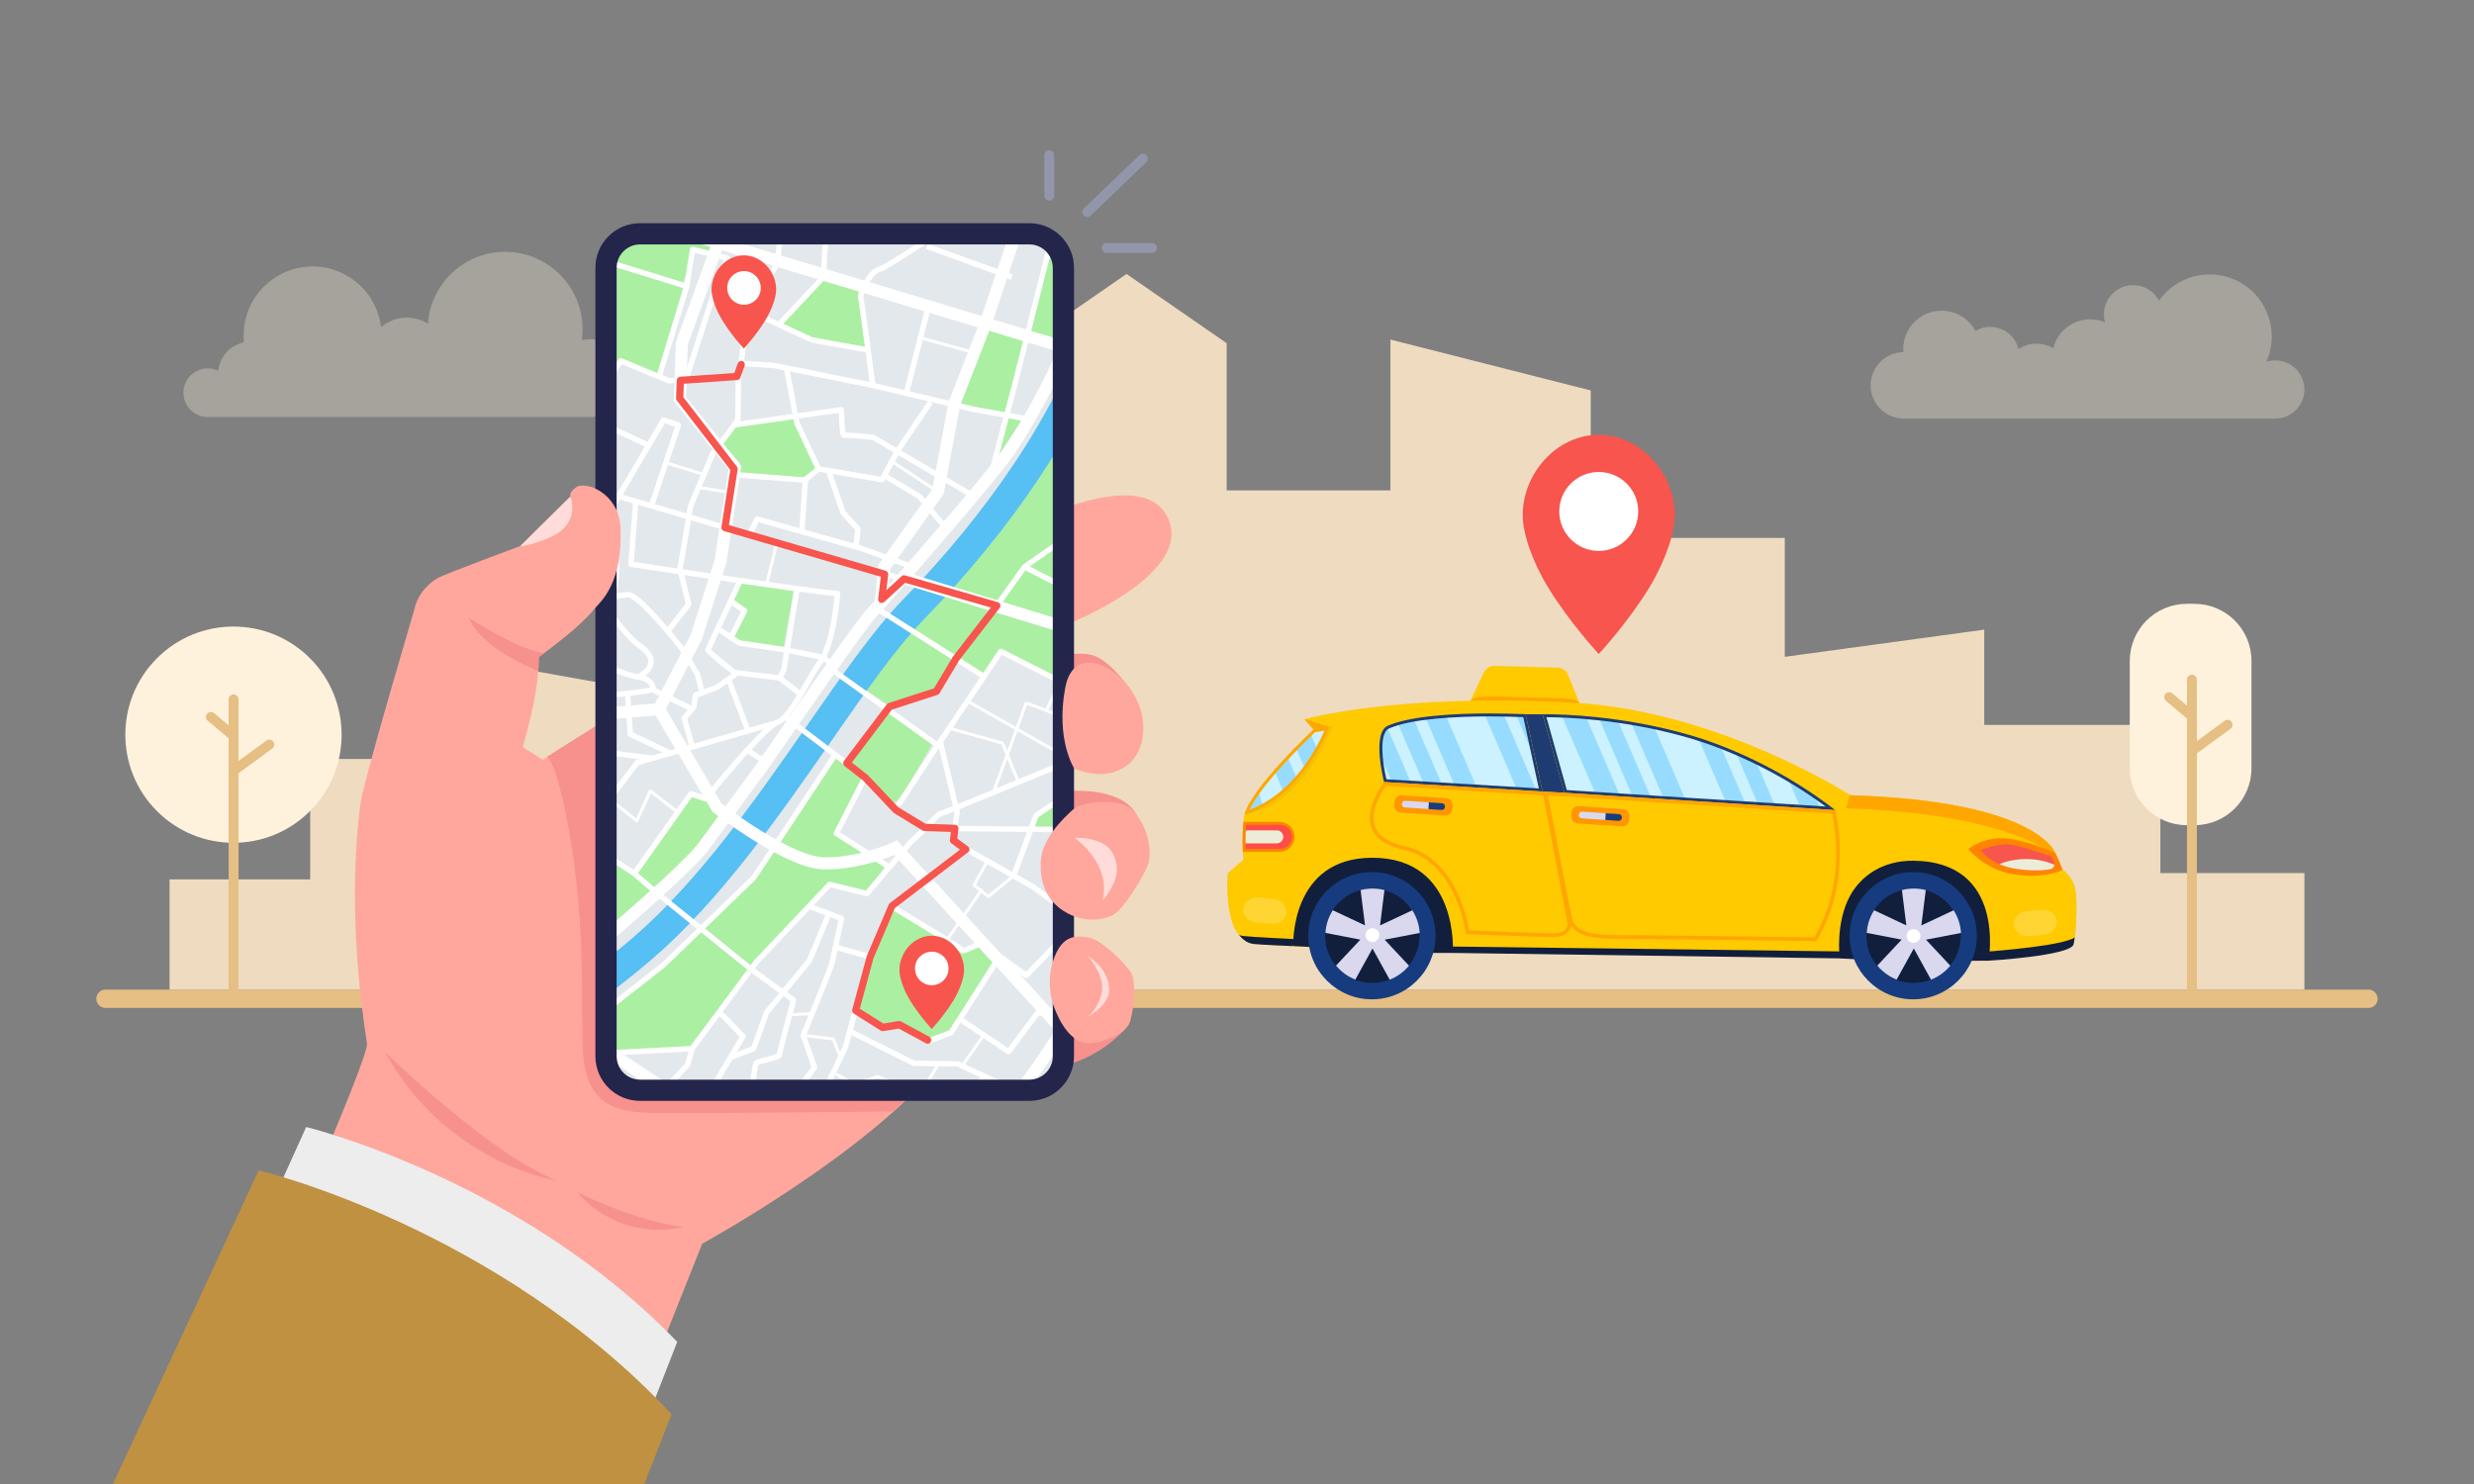 <?xml version="1.0" encoding="utf-8"?>
<!-- Generator: Adobe Illustrator 24.2.0, SVG Export Plug-In . SVG Version: 6.00 Build 0)  -->
<svg version="1.1" id="Layer_1" xmlns="http://www.w3.org/2000/svg" xmlns:xlink="http://www.w3.org/1999/xlink" x="0px" y="0px"
	 viewBox="0 0 5000 3000" style="enable-background:new 0 0 5000 3000;" xml:space="preserve">
<rect x="0" y="0" width="5000" height="3000" fill="#808080" stroke="none"/>
<style type="text/css">
	.st0{opacity:0.3;}
	.st1{fill:#FFF2DD;}
	.st2{fill:#E5BF83;}
	.st3{fill:#EFDBBF;}
	.st4{fill:#FFCA00;}
	.st5{fill:#FFA600;}
	.st6{fill:#FF4D48;}
	.st7{fill:#ECEDD9;}
	.st8{fill:#FF8500;}
	.st9{opacity:5.000000e-02;fill:#333333;enable-background:new    ;}
	.st10{fill:#97DCFF;}
	.st11{fill:#CCF1FF;}
	.st12{fill:#111F3D;}
	.st13{fill:#1E3C72;}
	.st14{fill:#163C7F;}
	.st15{fill:#D9D8EF;}
	.st16{fill:#FFFFFF;}
	.st17{fill:#F7554D;}
	.st18{fill:#FF9600;}
	.st19{fill:#193D7C;}
	.st20{opacity:0.2;}
	.st21{fill:#FFA79D;}
	.st22{fill:#F7918E;}
	.st23{fill:#D99B7B;}
	.st24{fill:none;}
	.st25{fill:#E3E8EC;}
	.st26{fill:#ABEFA3;}
	.st27{fill:#56BFF4;}
	.st28{fill:#23254B;}
	.st29{fill:#FFDCD9;}
	.st30{fill:#EDEDED;}
	.st31{fill:#BF9140;}
	.st32{opacity:0.4;}
	.st33{fill:#AFB3E8;}
</style>
<g id="objects">
	<g class="st0">
		<path class="st1" d="M419.2,744.7c7.5,0,15,1.7,21.8,5c2.9-28.5,24-51.9,52.1-57.6c-7.8-76.6,48-144.9,124.6-152.7
			c75.5-7.7,143.3,46.6,152.4,121.9c26.6-22.8,65-25.6,94.7-7c6.2-86.2,81.2-151,167.4-144.8c86.2,6.2,151,81.2,144.8,167.4
			c-0.3,3.7-0.7,7.3-1.2,10.9c42.3-9.7,84.5,16.8,94.2,59.1s-16.8,84.5-59.1,94.2c-5.8,1.3-11.7,2-17.6,2h-774
			c-27.2-0.4-49-22.8-48.6-50C371,766.6,392.5,745.1,419.2,744.7L419.2,744.7z"/>
	</g>
	<path class="st2" d="M4786.9,2037.6H213.1c-10.2,0-18.5-8.3-18.5-18.5s8.3-18.5,18.5-18.5l0,0h4573.7c10.2,0,18.5,8.3,18.5,18.5
		S4797.1,2037.6,4786.9,2037.6z"/>
	<polygon class="st3" points="4657.3,2000.6 4657.3,1764.9 4366.2,1764.9 4366.2,1465.5 4010.2,1465.5 4010.2,1272.9 3607.1,1327.8 
		3607.1,1087.5 3214.9,1087.5 3214.9,789.3 2810.1,686.5 2810.1,991.3 2479.1,991.3 2479.1,693.8 2276.7,553.8 2074.3,693.8 
		2074.3,1121.6 1770.1,1121.6 1770.1,914.3 1365.3,914.3 1365.3,1407.8 974.8,1337.6 974.8,1534.2 626.9,1534.2 626.9,1777.7 
		342.7,1777.7 342.7,2000.6 	"/>
	<path class="st4" d="M3168.7,1363.5c-3-7.3-11.9-13.5-19.9-13.8l-128.9-3.6c-7.9-0.2-17.2,5.4-20.6,12.6l-27.9,58.7l221.8,6.2l0,0
		L3168.7,1363.5z"/>
	<path class="st5" d="M2971.5,1417.4L2971.5,1417.4l221.8,6.3l0,0c-3.4-8.2-17-12.3-47.3-12.3l-124.5-3.5
		C2993.2,1407.8,2975.3,1409.4,2971.5,1417.4z"/>
	<path class="st4" d="M2926.4,1925.3l1092.5,2.8c0,0,166.7,1.9,172.1-21.5s9.5-100.5,0-119.4s-17.9-25.9-22.9-29.3l-14.4-33.3
		c0,0-33.3-105-413.9-116.9c0,0-263.7-170.2-558.7-187c-357.7-20.4-544.8,33.3-544.8,33.3l18.4,20.9c0,0-136.3,125.9-141.3,180.6
		s0,82.6,0,82.6l-31.8,27.4c0,0-12.4,134.7,52.7,142S2926.4,1925.3,2926.4,1925.3z"/>
	<path class="st6" d="M2586.7,1719c15,0,27.2-12.1,27.3-27.2c0-15-12.1-27.2-27.2-27.3c0,0-0.1,0-0.1,0h-70.9
		c-1.5,18.1-1.8,36.3-1,54.4H2586.7z"/>
	<path class="st7" d="M2580.7,1704.9c7.3-0.2,13-6.2,12.8-13.5c-0.2-7-5.8-12.6-12.8-12.8h-64.3c-0.7,8.7-0.9,17.5-0.5,26.3H2580.7z
		"/>
	<path class="st8" d="M2518.5,1667.6h68.1c13.4-0.3,24.5,10.4,24.7,23.7s-10.4,24.5-23.7,24.7c-0.3,0-0.7,0-1,0h-69.1
		C2517,1699.9,2517.3,1683.7,2518.5,1667.6 M2513,1661.6c-2.2,27.6-1.9,47.8-1.1,60.4h74.8c16.7-0.3,30-14.1,29.7-30.8
		c-0.3-16.3-13.4-29.4-29.7-29.7H2513z"/>
	<path class="st5" d="M2686.4,1469c-14.1,2.5-29.9,5.4-31.4,5.7l-18.6-20.9L2686.4,1469z"/>
	<path class="st9" d="M2515.2,1646.6c116.7-12.7,178.6-179.1,178.6-179.1l-7.6,1.5C2686.2,1469,2531.4,1589.8,2515.2,1646.6z
		 M2596.3,1597.7c-19.9,16.8-41.3,29.5-63.6,37.8c24.8-54.1,120.2-145.2,132.4-156.7l16.2-3.5c-5.6,13.1-14.4,37.8-32.8,64.3
		C2632.7,1562.3,2615.1,1581.9,2596.3,1597.7L2596.3,1597.7z"/>
	<path class="st10" d="M2519.9,1642c58.5-19.5,99.4-64.5,123.6-99.3c15.2-21.8,28-45.2,38.2-69.8l-25.5,4.6
		C2647,1486.2,2540.6,1587.2,2519.9,1642z"/>
	<path class="st11" d="M2656.2,1477.5c-1.1,1-3.6,3.4-7.1,6.7l12.6,29.3c7.5-13.1,14.1-26.7,19.9-40.7L2656.2,1477.5z"/>
	<path class="st11" d="M2602.6,1531.4l17.7,41c6-6.8,11.4-13.5,16.3-20l-16.8-38.9C2614.3,1519.1,2608.5,1525.1,2602.6,1531.4z"/>
	<path class="st11" d="M2576.6,1560.1c-11.8,13.6-23.3,27.6-32.9,41.1l8.3,26.9c13.7-7.8,30.2-19.3,41.4-29L2576.6,1560.1z"/>
	<path class="st5" d="M2515.2,1646.6c120.7-36.1,171.2-177.6,171.2-177.6l-31.6,5.8C2654.8,1474.8,2531.4,1589.8,2515.2,1646.6z
		 M2588.9,1599.2c-19.9,16.8-41.3,29.5-63.6,37.8c24.8-54.1,120.2-145.2,132.4-156.7l19.2-3.5c-9.8,22.6-21.8,44.1-35.8,64.3
		C2625.2,1563.8,2607.7,1583.3,2588.9,1599.2z"/>
	<path class="st5" d="M3738.3,1606.6l1.6,1c380.6,11.9,413.9,116.9,413.9,116.9l2.5,5.8c-51.2-36.2-168.8-88.2-425.9-96.3
		C3733.9,1625.1,3736.6,1616,3738.3,1606.6z"/>
	<polygon class="st12" points="3723.4,1923.4 2926.4,1913.4 2935.3,1926.4 3718.3,1937.4 	"/>
	<path class="st4" d="M2481.7,1765.3l31.8-27.4c0,0,146.4-14.4,193,28.8c17.9,10.4,22.9,130.4,31.9,151.6
		c-85.1-3.5-173.5-7.6-204.1-11.1C2469.2,1900,2481.7,1765.3,2481.7,1765.3z"/>
	<path class="st12" d="M2513.5,1892.3c17.4,2,106.1,6.3,106.1,6.3l-7,14c0,0-64.6-2.7-78.9-4.3c-12.7-1.4-21.9-8.8-29.4-18
		C2507.4,1891.4,2510.4,1892,2513.5,1892.3z"/>
	<path class="st4" d="M3866.6,1740c45.1-9.8,66.3-14,111.1-23.6c62.4-13.3,118.5,31.1,190.4,41.4c6.9,4,16.7,15.4,22.9,29.3
		c8.5,19.3,5.5,96,0,119.4s-172.1,21.5-172.1,21.5S3780.9,1758.6,3866.6,1740z"/>
	<path class="st12" d="M4190.8,1908.9c-5.5,23.4-171.9,33.2-171.9,33.2s-8.3-6.4-21.2-16.9c55-4,170-14.1,195.3-29.9
		C4192.4,1899.7,4191.5,1905.9,4190.8,1908.9z"/>
	<polygon class="st13" points="3117.5,1444 3083.4,1443.9 3117.5,1600.2 3161.8,1602.6 	"/>
	<path class="st12" d="M2773.5,1734c176.5,0,162.7,192.4,162.7,192.4H2874c0,0-4-120.5-100.5-120.5
		c-101.9,0-100.5,109.8-100.5,109.8l-59.4-3.2C2613.6,1912.6,2606.3,1734,2773.5,1734z"/>
	<path class="st14" d="M2644,1891.6c0,70.9,57.7,128.6,128.6,128.6c71,0,128.6-57.6,128.6-128.6s-57.6-128.6-128.6-128.6
		C2701.7,1762.9,2644,1820.6,2644,1891.6z M2772.6,1822.5c38.1,0,69.1,30.9,69.1,69.1c0,38.1-30.9,69.1-69.1,69.1
		c-38.1,0-69.1-30.9-69.1-69.1C2703.6,1853.4,2734.5,1822.5,2772.6,1822.5z"/>
	
		<ellipse transform="matrix(0.707 -0.707 0.707 0.707 -525.073 2515.502)" class="st12" cx="2773.9" cy="1891.6" rx="95.4" ry="95.4"/>
	<path class="st15" d="M2700.1,1952l49.2-52.5l-70.6-13.6c0.9-16.3,6.1-32.1,14.9-45.8l65.1,30.6l-8.9-71.4
		c15.8-4.1,32.4-4.1,48.2,0l-8.9,71.5l65.2-30.6c8.8,13.7,13.9,29.5,14.9,45.8l-70.8,13.6l49.2,52.6c-10.4,12.6-23.8,22.3-39,28.3
		l-34.8-63.1l-34.7,63C2723.9,1974.4,2710.5,1964.6,2700.1,1952z"/>
	
		<ellipse transform="matrix(0.973 -0.23 0.23 0.973 -360.368 687.775)" class="st16" cx="2773.9" cy="1891.7" rx="13.9" ry="13.9"/>
	<path class="st12" d="M3866.6,1740c189.3,1.5,152.3,202.1,152.3,202.1l-37.1,0.2c0,0-18.7-131.3-115.3-131.3
		c-101.9,0-100.5,128.8-100.5,128.8l-47.9-2.3c0,0-9.4-72.2,21.5-127.7C3760.6,1772.3,3803,1739.5,3866.6,1740z"/>
	<path class="st14" d="M3738,1891.6c0.1,71,57.6,128.6,128.6,128.6c70.9,0,128.6-57.7,128.6-128.6s-57.7-128.6-128.6-128.6
		C3795.6,1763,3738.1,1820.6,3738,1891.6z M3866.6,1822.5c38.1,0,69.1,30.9,69.1,69.1c0,38.1-30.9,69.1-69.1,69.1
		c-38.1,0-69.1-30.9-69.1-69.1C3797.6,1853.4,3828.5,1822.5,3866.6,1822.5z"/>
	
		<ellipse transform="matrix(0.707 -0.707 0.707 0.707 -204.653 3289.069)" class="st12" cx="3867.9" cy="1891.6" rx="95.4" ry="95.4"/>
	<path class="st15" d="M3794.1,1952l49.2-52.5l-70.6-13.6c0.9-16.3,6.1-32.1,14.9-45.8l65.1,30.6l-8.9-71.4
		c15.8-4.1,32.4-4.1,48.2,0l-8.9,71.5l65.2-30.6c8.8,13.7,14,29.5,14.9,45.8l-70.8,13.6l49.2,52.6c-10.4,12.6-23.8,22.3-39,28.3
		l-34.8-63.1l-34.7,63C3817.9,1974.4,3804.5,1964.6,3794.1,1952z"/>
	
		<ellipse transform="matrix(0.987 -0.16 0.16 0.987 -253.077 644.187)" class="st16" cx="3868" cy="1891.4" rx="13.9" ry="13.9"/>
	<path class="st10" d="M3699.2,1634c-83.6-63.6-189.8-117.6-286.1-145.4c-134.1-38.7-254.4-41.7-288.1-41.7h-3.6l42.6,152.9l21,1.5
		L3699.2,1634z"/>
	<path class="st10" d="M3081,1446.8c-23.8-1-47.6-1.4-70.7-1.4c-67.6,0-157.9,4.3-204.2,24.7c-24.8,10.9-13.5,79.8-6.4,108.1
		l314.1,18.8L3081,1446.8z"/>
	<polygon class="st11" points="3164.1,1599.8 3172.9,1600.4 3148.3,1543.3 	"/>
	<path class="st11" d="M3125,1446.9h-3.6l26.9,96.4l24.6,57.1l12.1,0.9l39.1,2.5l-67.3-156.2C3142.9,1447,3132.1,1446.9,3125,1446.9
		z"/>
	<path class="st11" d="M3206,1450.7l67.3,156.2l25.6,1.6l-66.8-155.2C3222.9,1452.3,3214.3,1451.4,3206,1450.7z"/>
	<path class="st11" d="M3270.2,1458.1l65.8,152.7l25.6,1.6l-64.7-150.2C3287.8,1460.8,3278.9,1459.4,3270.2,1458.1z"/>
	<path class="st11" d="M3478.5,1510.8l48.3,112.2l25.6,1.6l-43.6-101.4C3498.7,1518.9,3488.6,1514.7,3478.5,1510.8z"/>
	<path class="st11" d="M3413.2,1488.6c-23.7-6.8-47-12.6-69.5-17.4l62.1,144.1l81.8,5.2l-54.2-125.8
		C3426.5,1492.5,3419.8,1490.5,3413.2,1488.6z"/>
	<path class="st11" d="M3550.2,1542.4l36.3,84.4l51.2,3.3l-22.6-52.5C3593.9,1565.1,3572.2,1553.3,3550.2,1542.4z"/>
	<path class="st11" d="M3668.8,1611.9l8.9,20.7l21.5,1.4C3689.4,1626.5,3679.3,1619.1,3668.8,1611.9z"/>
	<path class="st11" d="M2806.1,1470c-0.8,0.3-1.5,0.8-2.3,1.2l47.4,110l25.6,1.5l-51.5-119.6C2818.7,1465,2812.3,1467.3,2806.1,1470
		z"/>
	<path class="st11" d="M2858.1,1455.6l55.7,129.4l25.6,1.5l-57.9-134.4C2873.4,1453.2,2865.6,1454.3,2858.1,1455.6z"/>
	<path class="st11" d="M3097.6,1523.1l-33.1-76.9c-8.4-0.3-16.8-0.5-25.1-0.6l65,150.8l9.4,0.6L3097.6,1523.1z"/>
	<path class="st11" d="M2922.6,1448.1l60.7,141l81.6,4.9l-64-148.7C2976.3,1445.5,2949.2,1446.3,2922.6,1448.1z"/>
	<path class="st11" d="M2799.6,1578.2l12.7,0.8l-20.7-48C2793.2,1546.8,2795.9,1562.6,2799.6,1578.2z"/>
	<path class="st13" d="M3010.3,1448.3c22.4,0,45.3,0.5,68.3,1.4l31.4,144.1l-308-18.5c-3.6-15.2-6.1-30.7-7.5-46.3
		c-2.7-31.5,1.9-51.5,12.7-56.3C2853,1452.6,2942.9,1448.3,3010.3,1448.3 M3010.2,1442.3c-73.9,0-160.3,5.1-205.4,24.9
		c-33.3,14.7-7.6,113.7-7.6,113.7l320.2,19.2l-34.1-156.3C3062.4,1443,3037.2,1442.3,3010.2,1442.3L3010.2,1442.3z"/>
	<path class="st13" d="M3125.4,1449.9c34.1,0,153.7,3.1,287,41.6c47.8,13.8,99.3,34.5,149,59.8c44.8,22.8,87.7,49.2,128.2,79.1
		l-504.3-32l-18.8-1.3L3125.4,1449.9 M3125.1,1443.9c-4.9,0-7.5,0.1-7.5,0.1l44.2,158.6l23.1,1.7l524,33.3
		c-89.2-69.6-198.8-124.2-294.9-151.9c-135.7-39.1-258-41.8-289-41.8L3125.1,1443.9z"/>
	<path class="st8" d="M4153.8,1724.5c5.6,10.8,10.4,21.9,14.4,33.3c1.1,3.2-45.5,20.3-105.5,8.2c-42.6-8.6-70.4-33.5-84.9-49.6
		c0,0,34.1-28.6,84.7-20.5C4114,1704.1,4153.8,1724.5,4153.8,1724.5z"/>
	<path class="st17" d="M4148.3,1735.7c-0.8-2.2-2.4-4.1-4.5-5.2c-0.6-0.2-1.2-0.5-1.8-0.6c-14.6-5-61.5-20.8-81.1-22.8
		c-24.6-2.5-58.2,11.2-58.2,11.2s20.1,31.3,75.4,38.8c31.4,4.2,53.1,2.3,65.5,0.2c5.6-1,9.4-6.4,8.4-12c-0.1-0.8-0.4-1.5-0.7-2.3
		L4148.3,1735.7z"/>
	<path class="st7" d="M4152.1,1748.2c-0.5,4.5-4,8.2-8.5,9c-12.4,2.2-34.1,4.1-65.5-0.2c-12.8-1.6-25.2-5-37.1-10.1
		C4075.5,1732.3,4119.5,1733.7,4152.1,1748.2z"/>
	<path class="st5" d="M2836.6,1717.5c108.1,23.6,126.1,170.5,126.1,170.5s139.3,6.3,178.8,6.3l0,0c18.8,0,32-9.7,33.7-22.9
		c12.4,17.8,37.9,26.3,83.5,26.3c49.8,0,411.9,4.8,411.9,4.8c76.6-124,38.1-264.9,38.1-264.9l-547-35l-44.2-2.4l-320.3-19.2
		C2797.3,1581,2711.2,1690.2,2836.6,1717.5z M3178.8,1862.8c-3.1-6-50.2-254.5-50.2-254.5l32.7,1.8l541.5,34.6
		c5.5,26.1,8.3,52.7,8.2,79.3c0.1,28.1-3.1,56-9.4,83.4c-7.1,30.8-19,60.4-35.1,87.6c-40.9-0.6-361.4-4.8-407.8-4.8
		C3213.2,1890.2,3188.5,1881.7,3178.8,1862.8L3178.8,1862.8z M2778.8,1670.7c-11.2-31.3,14.2-70.8,22.1-82l318,19.1
		c4.8,26.5,48.7,256.9,48.7,256.9v0.1v0.1c1.1,4.6,0,9.5-3,13.2c-4.6,5.6-12.9,8.8-23,8.8c-34.2,0-145.1-4.8-172.4-6
		c-4.4-24.9-11.8-49.2-22.2-72.3c-10.8-23.8-24.2-43.9-39.8-59.7c-19.7-19.9-43-32.9-69.1-38.6
		C2805.6,1703.1,2785.6,1689.8,2778.8,1670.7L2778.8,1670.7z"/>
	<path class="st18" d="M3175.5,1649.9l0.5-7.5c0.5-7.6,7.1-13.3,14.7-12.8l89.5,6c7.6,0.5,13.3,7.1,12.8,14.7l-0.5,7.5
		c-0.5,7.6-7.1,13.3-14.7,12.8l-89.5-6C3180.7,1664.1,3175,1657.5,3175.5,1649.9z"/>
	<path class="st15" d="M3197.5,1640.8c-3.5-0.2-6.4,2.4-6.7,5.8l-0.1,1c-0.2,3.5,2.4,6.4,5.8,6.7l54,3.6l0.9-13.6L3197.5,1640.8z"/>
	<path class="st19" d="M3271.9,1645.8l-26.7-1.8l-0.9,13.6l26.7,1.8c3.5,0.2,6.4-2.4,6.7-5.8l0.1-1
		C3278,1649.1,3275.4,1646.1,3271.9,1645.8C3271.9,1645.8,3271.9,1645.8,3271.9,1645.8z"/>
	<path class="st18" d="M2818.1,1627.9l0.5-7.5c0.5-7.6,7.1-13.3,14.7-12.8l89.5,6c7.6,0.5,13.3,7.1,12.8,14.7l-0.5,7.5
		c-0.5,7.6-7.1,13.3-14.7,12.8l-89.5-6C2823.3,1642.1,2817.5,1635.5,2818.1,1627.9z"/>
	<path class="st15" d="M2840,1618.8c-3.4-0.2-6.4,2.4-6.7,5.8l-0.1,1c-0.2,3.5,2.4,6.4,5.8,6.7l54,3.6l0.9-13.6L2840,1618.8z"/>
	<path class="st19" d="M2914.5,1623.8l-26.7-1.8l-0.9,13.6l26.7,1.8c3.4,0.2,6.4-2.4,6.7-5.8l0.1-1
		C2920.5,1627.1,2917.9,1624,2914.5,1623.8C2914.5,1623.8,2914.5,1623.8,2914.5,1623.8z"/>
	<g class="st20">
		<path class="st16" d="M4156.9,1861.6c1.3,13.9-10.3,26.5-25.8,28l-30.4,2.9c-15.5,1.5-29.3-8.7-30.7-22.6s10.3-26.5,25.8-28
			l30.4-2.9C4141.7,1837.5,4155.5,1847.7,4156.9,1861.6z"/>
	</g>
	<g class="st20">
		<path class="st16" d="M2512.7,1837c-1.3,13.9,10.3,26.5,25.8,28l30.4,2.9c15.5,1.5,29.3-8.7,30.7-22.6s-10.3-26.5-25.8-28
			l-30.4-2.9C2527.8,1812.9,2514,1823.1,2512.7,1837z"/>
	</g>
	<path class="st1" d="M4419.6,1220.7h15.4c63.7,0,115.3,51.6,115.3,115.3v216.9c0,63.7-51.6,115.3-115.3,115.3h-15.4
		c-63.7,0-115.3-51.6-115.3-115.3V1336C4304.4,1272.3,4356,1220.7,4419.6,1220.7z"/>
	<path class="st2" d="M4429.9,2019.1c-5.5,0-10-4.5-10-10l0,0v-635.3c0-5.5,4.5-10,10-10s10,4.5,10,10v635.3
		C4439.9,2014.6,4435.4,2019.1,4429.9,2019.1L4429.9,2019.1z"/>
	<path class="st2" d="M4432.5,1526c-5.5,0-10-4.5-10-10c0-3.2,1.5-6.2,4.1-8.1l69.5-50.8c4.5-3.3,10.7-2.3,14,2.2
		c3.3,4.5,2.3,10.7-2.2,14l-69.5,50.8C4436.7,1525.3,4434.7,1526,4432.5,1526z"/>
	<path class="st2" d="M4429.9,1457.9c-2.4,0-4.6-0.8-6.4-2.3l-45.9-38.6c-4.2-3.5-4.8-9.9-1.2-14.1c3.5-4.2,9.9-4.8,14.1-1.2
		l45.9,38.5c4.2,3.6,4.8,9.9,1.2,14.1C4435.6,1456.5,4432.8,1457.9,4429.9,1457.9L4429.9,1457.9z"/>
	
		<ellipse transform="matrix(0.707 -0.707 0.707 0.707 -912.026 768.867)" class="st1" cx="472.1" cy="1485.3" rx="218.6" ry="218.6"/>
	<path class="st2" d="M472.1,2019.1c-5.5,0-10-4.5-10-10l0,0v-595.3c0-5.5,4.5-10,10-10s10,4.5,10,10v595.3
		C482.1,2014.6,477.6,2019.1,472.1,2019.1L472.1,2019.1z"/>
	<path class="st2" d="M474.8,1566c-5.5,0-10-4.5-10-10c0-3.2,1.5-6.2,4.1-8.1l69.5-50.8c4.5-3.3,10.7-2.3,14,2.2
		c3.3,4.5,2.3,10.7-2.2,14l-69.5,50.8C478.9,1565.3,476.9,1566,474.8,1566z"/>
	<path class="st2" d="M472.1,1497.9c-2.3,0-4.6-0.8-6.4-2.3l-45.9-38.6c-4.2-3.5-4.8-9.9-1.2-14.1s9.9-4.8,14.1-1.2l45.9,38.5
		c4.2,3.6,4.8,9.9,1.2,14.1C477.9,1496.5,475,1497.9,472.1,1497.9L472.1,1497.9z"/>
	<path class="st17" d="M3384.7,1041.6c0,36.6-19.5,93.7-51.9,146.9c-42.9,70.2-101.7,133.6-101.7,133.6s-59.5-64.2-102.6-135
		c-32.1-52.8-51.1-109.2-51.1-145.4c0-84.8,68.8-162.7,153.6-162.7S3384.7,956.8,3384.7,1041.6z"/>
	<circle class="st16" cx="3231.1" cy="1033.9" r="79.8"/>
	<g class="st0">
		<path class="st1" d="M4598.5,728.5c-6.1,0-12.3,1-18.1,2.9c28.3-63.3-0.1-137.5-63.4-165.8c-54.7-24.4-119-6.8-153.6,42.1
			c-15.4-28.8-51.3-39.7-80.1-24.3c-24.5,13.1-36.6,41.4-29.1,68.2c-39-16.6-84.1,1.6-100.7,40.7c-1.6,3.8-2.9,7.7-3.9,11.7
			c-21.8-13.1-49.1-12.4-70.2,1.8c-7.5-31.5-39.2-51-70.7-43.4c-5.7,1.4-11.1,3.6-16.2,6.5c-20.3-37.7-67.3-51.9-105.1-31.6
			c-25.2,13.5-40.8,39.8-40.9,68.3c0,2.1,0.1,4.2,0.3,6.2c-37.1,0.5-66.7,31.1-66.2,68.2c0.5,36.5,30.1,65.9,66.6,66.2h751.3
			c32.5,0,58.8-26.3,58.8-58.8C4657.3,754.9,4631,728.5,4598.5,728.5C4598.5,728.5,4598.5,728.5,4598.5,728.5L4598.5,728.5z"/>
	</g>
	<path class="st21" d="M2053,1069.7c0,0,264.3-142.5,310.1-15.7c41.9,116.1-224,218-249.6,224.8L2053,1069.7z"/>
	<path class="st22" d="M2273.4,2080.7c0,0-64.3,75.1-158,76.9l-43.3-140.6l124.1-49.9L2273.4,2080.7z"/>
	<path class="st22" d="M2134.8,1601.1c0,0,120.6-18,159.6,41.4c3.7,5.7,5.4,11.7,7.8,18.5L2138,1777.7L2134.8,1601.1z"/>
	<path class="st22" d="M2094.7,1334c0,0,82.4-22.1,118.5-7.7s75.2,72.7,75.2,72.7l-182.9,94.9L2094.7,1334z"/>
	<path class="st21" d="M372.9,3000h852.6l193.7-485.8c0,0,412.1-225.1,520.2-422.1l-505-769.4l-337.7,213.2c0,0-37.2-24-39.6-25.2
		s32.1-98.5,31.8-182.6c0,0,109.3-77.5,122.5-114.1s38.7-77.5,38.4-149s-67.9-92.2-85-80.2s-11.4,18.3-11.4,18.3l-101.8,100.7
		c0,0-150.8,56.2-164.9,63.7s-41.8,27.8-49.8,66.4c0,0-102,343.4-108.4,391c-15.7,117.6-17.7,288.7,13.2,484.1
		C746.7,2140,528.6,2627.7,372.9,3000z"/>
	<path class="st23" d="M1231.5,1450.8l-125.5,79.3c25.3,16.3,46.8,106.6,86.2,262.9c0,0,131.4,15.1,134.9-8.1
		C1338.3,1711.1,1232.4,1518.9,1231.5,1450.8z"/>
	<path class="st22" d="M1866.4,2187.3l0.9-6.3c0,0-567-655.9-635.8-730.2l-125.5,79.3c20.7,13.3,71.5,214.7,70.1,471
		c-0.3,49.5,1.3,71.8,1.3,103.7c0,143.6,79.3,145.4,171.1,145.4c189.5,0,362.7-2.8,455.9-3.3
		C1826.6,2227.1,1847.5,2207.2,1866.4,2187.3z"/>
	<path class="st22" d="M946.6,1248.8c28.3,60.2,116.6,97.9,141.3,107.5c0.7-9.5,1.1-18.9,1.1-28.2c0,0,4.4-3.1,11.5-8.3
		C1058.7,1319.3,946.6,1248.8,946.6,1248.8z"/>
	<path class="st16" d="M1291.3,477.6h790.2c34.4,0,62.4,27.9,62.4,62.4v1596.8c0,34.4-27.9,62.4-62.4,62.4h-790.2
		c-34.4,0-62.3-27.9-62.3-62.4V539.9C1229,505.5,1256.9,477.6,1291.3,477.6z"/>
	<line class="st24" x1="2137" y1="559.2" x2="1242" y2="559.2"/>
	<rect x="1239.2" y="482.6" class="st25" width="901.1" height="1709"/>
	<path class="st26" d="M1402.4,482.6h-163.2V744l14.6-17.7l76.6,31.3l51.8-182.2l-2-0.6c1-5.9,14.9-49.3,22.9-73.7
		c0.6-1.9,29.3,7,29.9,5.4c2.2-6.8,4.4-13.3,4.4-13.3l-34.7-10.5L1402.4,482.6z"/>
	<path class="st26" d="M1239.2,1877.8c44.8-36.6,84.1-68.8,84.1-68.8l-36.1-36.9l-48-31.5L1239.2,1877.8z"/>
	<polygon class="st26" points="1416,1882.3 1337.8,1953 1239.2,2031.2 1239.2,2128.2 1391.3,2119.1 1513.5,1959.2 	"/>
	<path class="st26" d="M1686.2,1529.6l-115.1,173.3c88.8,90.5,175.2,20.1,175.2,20.1l-58.6-38.6l55.4-110.7L1686.2,1529.6z"/>
	<path class="st26" d="M1561.1,1716.1c0,0-39.3,59.1-39.8,60.7s-103.6,100.9-105.7,102c0,0,99.5,78.9,99.3,80.9
		s158.3-171.5,158.3-171.5l79.2,13.7c7.3-5.5,37.5-52.6,37.5-52.6l-27-18.4l-104.7,14.8L1561.1,1716.1z"/>
	<path class="st26" d="M2140.3,1181.6V1094c-35.2,25.8-67.6,49.5-70.4,51.2L2140.3,1181.6z"/>
	<path class="st26" d="M2140.3,1270.2l-129.2-40.8l9.5-12.1l119.7,36.8v-71.6c-23.4-11.2-70.4-34.9-70.4-34.9l-47.4,64.9l-3.7-0.6
		c14.3-20.6,47.6-67.9,52.9-72.2c7-5.7,36.8-26.6,68.6-48.2V864.2l-56.7,113.1l-80.1,103.1l-90.6,110.3l33.4,10.3l-48.5-7.3
		l-77.3,71.8l19.9,12.9l-91,116l47.2,31.5c0,0,91.9-25.5,94.9-31.6c2.6-5.1,27.7-46,35.9-59.3l0.6,0.3l6.6-8.4
		c11.6,8.1,48.4,33.8,50.3,36.8c2.3,3.5,37.1-46.6,37.1-46.6l118.2,57.9L2140.3,1270.2z"/>
	<path class="st26" d="M1746.4,1567.6c1.8,2.3,5.4,5.5,13.2,12.4s28.2,25.1,31.8,31.3c1.2,5,5.1,8.9,10.2,10
		c0.9,0.2,1.9,0.3,2.8,0.3c7.2,0,11.7-6,14.3-9.3c2.3-3,5.1-7.1,8.7-12.6c5.8-8.9,13.3-21.3,22.6-36.9c15.7-26.4,30.9-53.3,31-53.6
		l5.5-9.7l-87.9-67l-7.8,9.7c-24.9,30.7-65.5,80.6-69.4,84.9l-9.6,9.6l10.5,9C1732.3,1554.1,1744.3,1565,1746.4,1567.6z"/>
	<path class="st26" d="M2013.6,1945.5l-32.9-34.7l-38.4,11.4c-52.7-32.9-113.6-66.5-121.3-72.9c-2.8-3.3-16-11.4-16-11.4
		s-9,18.1-12.1,24.3c-2.3,4.6-5,10.9-8.4,19.1c-6,14.5-14.6,26.8-18.9,38.1c-1.9,5.1-5.4,11.9-5.9,13.3c-1.8,4.2-4.1,17.8-11.4,46.2
		c-4.2,16.4-10.2,37.1-11.9,41.7l-6.9,22.3l54.4,34.3l33.9-5.5c22.3,11.1,44.7,22.6,49.9,25.8c2.3,2,4.7,3.7,7.3,5.3
		c1.7,0.7,8.9-1.1,10.8-1.1c4.4,0,9.1-3.6,19.9-8.2c7.4-3.2,17.9,1.7,15.3-6.6l1.1-4.9L2013.6,1945.5z"/>
	<path class="st26" d="M2140.3,1619.5c-12,7.7-25,16.2-35.8,23.1l-3.5,2.2l-12.2,31.1h51.4V1619.5z"/>
	<path class="st26" d="M1239.2,1117.8v56.3C1242.4,1151.3,1241.6,1132.5,1239.2,1117.8z"/>
	<polygon class="st26" points="1492.8,958.3 1622,965.3 1652.3,944.9 1607.1,858.5 1603.9,839.8 1487.3,860.1 1456.5,895.1 
		1495.8,935.9 	"/>
	<polygon class="st26" points="1498,1295.8 1583.3,1309.6 1604.3,1191.9 1500.8,1174.8 1480.8,1209.2 1506.1,1234.2 1476,1287.6 	
		"/>
	<polygon class="st26" points="2071.1,683.4 1992.4,657.2 1929.3,815.4 2033.3,837.4 	"/>
	<path class="st26" d="M1752.3,702.6c0-2.7-14.1-108.4-14.1-108.4l2.7-15.3l-80.5-20.7l-86,94.5l62.4,28.7
		C1636.8,681.5,1752.3,705.3,1752.3,702.6z"/>
	<path class="st26" d="M2013.2,927.6l53.9-81.7l-31.3-5.8C2035.7,840.1,2013.4,926.7,2013.2,927.6z"/>
	<polygon class="st26" points="2140.3,482.6 2120.4,482.6 2073.6,674.5 2140.3,690 	"/>
	<path class="st26" d="M1440,1616.9c-1.5,0-43.9-11.7-43.9-11.7l-116,161l38.8,32.2c0,0,87.5-68.4,88.3-69.7s39.6-56.9,39.6-56.9
		s12.6-33.1,11.7-34.4S1441.6,1616.9,1440,1616.9z"/>
	<path class="st27" d="M2140.3,781.4c-24.8,50.2-54.6,101.6-89.3,153.7c-62.4,93.7-138.6,187.2-226.7,277.7
		c-58.7,60.4-123.1,153.1-191.3,251.2c-102.8,147.9-219.3,315.6-353.3,431c-12.3,10.6-25.8,21.8-40.5,33.6v73.9
		c29.4-22.7,55.5-43.8,78.3-63.4c139.7-120.2,258.4-291.1,363.1-441.8c66.8-96.1,129.8-186.9,185.2-243.8
		c90.5-93.1,169.1-189.4,233.4-286c14.5-21.8,28.2-43.4,41.1-65V781.4z"/>
	<path class="st16" d="M1755.5,1146.6c-4.8-1.4-162.3-48.4-320.5-94.9c-84.9-25-148.4-43.4-195.8-57.1v11.4
		c155.6,44.8,396.7,116.3,513.2,151.1l0.2,0.1L1915,1199l2.7-10.6L1755.5,1146.6z"/>
	<path class="st16" d="M1244.2,776.4c-0.7-1.3-2-2.2-3.4-2.6l-1.5-0.4v26l5.5-18.7C1245.1,779.3,1245,777.7,1244.2,776.4z"/>
	<path class="st16" d="M1296,1300.9c-15.8-10.5-37.7-36.7-56.8-62.6v18.1c17.2,22.3,36,43.8,50.7,53.7c13.7,9.1,20.8,19.2,20.3,28.5
		c-0.6,9-8.6,17.6-23.1,24.9l4.9,9.8c23.1-11.5,28.6-24.9,29.2-34.1C1322,1325.9,1313.1,1312.3,1296,1300.9z"/>
	<path class="st16" d="M1415,1362.3c-0.1-0.5-0.3-1-0.6-1.4l-26.1-44.5c-1-1.8-4.1-6.4-15.8-20.9c-6.3-7.8-19-23.4-34.1-40.5
		c-14.8-16.7-27.7-30-38.2-39.7c-18.6-17-26.3-18.8-30.9-18.5c-10.1,0.8-20.1,2.1-30.1,3.9v11.2c10.2-2,20.4-3.4,30.8-4.2
		c1.2-0.1,12.5,0.8,58.9,53c25,28.1,47.5,56.9,49.7,60.6c0.1,0.2,0.2,0.3,0.3,0.5l25.7,43.8l9.4,35.8l10.6-2.8L1415,1362.3z"/>
	<path class="st16" d="M1378.4,1321L1378.4,1321z"/>
	<path class="st16" d="M1248.3,1113c-1.8-11.3-4.8-22.4-9-33v47.8c1.6,15,1.6,30.1,0,45.1v35.3l4.1,1.2
		C1255,1168.7,1251.4,1131.6,1248.3,1113z"/>
	<path class="st16" d="M1372.7,854l-29.9-10c-2.4-0.8-5.1,0.2-6.4,2.4c-2.9,4.9-62.2,105.5-97.1,164.9v21.6
		c29.5-50.1,91.5-155.4,104.3-177.1l20.5,6.8l-51.8,155.6l10.4,3.5l53.6-160.8C1377.1,858,1375.5,855,1372.7,854z"/>
	<path class="st16" d="M1239.2,1517.1v11.1c40.7,5.2,78.2,10.1,78.9,10.2l1.4-10.9C1318.8,1527.3,1280.5,1522.4,1239.2,1517.1z"/>
	<path class="st16" d="M1568.9,1455.5l-282.9,81.1c-1.1,0.3-2.1,1-2.8,2c-12.5,16.4-27.4,36-43.9,57.7v18.1
		c27.6-36.3,46.8-61.6,51.5-67.7l281.1-80.6L1568.9,1455.5z"/>
	<path class="st16" d="M1321.6,1379.8c-4-6.4-12.8-14.5-31.4-16.9c-15.1-2-33.3-8.9-51-16.6v12c17.1,7.3,34.4,13.6,49.6,15.6
		c11.1,1.4,19.1,5.4,23.2,11.4c0.9,1.4,1.6,2.8,2.2,4.4c-13.6,2.3-50.2,8-75,9.2v11c31.3-1.4,80-9.9,82.2-10.2
		c2.5-0.4,4.4-2.6,4.5-5.2C1325.9,1389.2,1324.4,1384.2,1321.6,1379.8z"/>
	<polygon class="st16" points="1239.2,1384.4 1239.2,1404.3 1244.7,1402.7 	"/>
	<polygon class="st16" points="1239.2,1731.3 1239.2,1744.5 1279,1770.4 1285,1761.3 	"/>
	<path class="st16" d="M1392.9,1508l-15.4-54.6c-0.5-1.8-0.1-3.7,1.1-5.1l18.5-21.4l2.9-22.1c0.3-2,1.6-3.7,3.5-4.4l43.6-16.2
		l40.1-28.4c1.1-0.8,2.5-1.2,3.8-1l81.6,9.8l6.2-12.8c7.2-43.8,25.6-155.5,26.1-159.6c0,0.2,0,0.3,0,0.5h11c0,0.6,0,2-26.3,161.7
		c-0.1,0.5-0.2,1-0.5,1.5l-8.2,17c-1,2.1-3.3,3.3-5.6,3.1l-83.4-10.1l-38.9,27.6c-0.4,0.3-0.8,0.5-1.3,0.7l-41.2,15.3l-2.7,20.4
		c-0.1,1.1-0.6,2.1-1.3,2.9l-17.6,20.4l14.6,51.8L1392.9,1508z"/>
	
		<rect x="1487.4" y="1371.2" transform="matrix(0.935 -0.354 0.354 0.935 -408.136 621.68)" class="st16" width="11" height="107.5"/>
	<path class="st16" d="M1482.3,1364.9c-0.1-0.1-14.2-11.2-28-22.5c-8.1-6.7-14.6-12.1-19.1-16.1c-2.8-2.5-4.9-4.4-6.4-5.9
		c-1.9-1.9-4.8-4.8-3.3-8.7c1-2.6,54.3-116.6,65-139.4l9.9,4.7c-19.9,42.5-56.2,120.2-63.5,136.1c6.6,6.5,30.3,26,52.2,43.3
		L1482.3,1364.9z"/>
	<path class="st16" d="M1483.4,1288.9l-9.8-5l24.1-47.3l-19.7-13.7l6.3-9l23.7,16.5c2.2,1.6,3,4.6,1.8,7L1483.4,1288.9z"/>
	
		<rect x="1590.3" y="1360.7" transform="matrix(0.612 -0.791 0.791 0.612 -476.694 1800.633)" class="st16" width="11" height="50.3"/>
	<path class="st16" d="M1355.7,1276.9l-8.7-6.8l38.9-49.8l-15.2-61.3l10.7-2.6l15.8,63.9c0.4,1.6,0,3.4-1,4.7L1355.7,1276.9z"/>
	<path class="st16" d="M1316.2,1596.5c-0.7-0.6-1.7-0.8-2.6-0.6c-0.9,0.2-1.6,0.9-2,1.7l-25.8,56.9l-46.4-37.2v7.8l45.7,36.6
		c0.5,0.4,1.2,0.7,1.9,0.7c0.2,0,0.5,0,0.7-0.1c0.9-0.2,1.7-0.8,2.1-1.7l25.9-56.9l50.5,39.5l3.8-4.8L1316.2,1596.5z"/>
	<path class="st16" d="M1352.4,1527.5l-81-38.4c-1.8-0.8-3-2.6-3.1-4.6l-5.5-82.4l11-0.7l5.3,79.2l78.1,37.1L1352.4,1527.5z"/>
	<path class="st16" d="M1968.3,821.9l-208.9-49.4h-0.2l-194.6-39.2c-0.2,0-0.5-0.1-0.7-0.1l-65.9-4.2c-2.8-0.2-5.2,1.7-5.7,4.5
		l-4.3,22.6l-135.6,8l-95.6-39.7c-2.4-1-5.2-0.2-6.6,2l-10.8,15.8v19.5l17.3-25.4l92.7,38.5c0.8,0.3,1.6,0.5,2.4,0.4l141.1-8.3
		c2.5-0.1,4.6-2,5.1-4.4l4.2-22.1l60.7,3.8l194.2,39l209,49.5l0.3,0.1l114.1,20.7l2-10.8L1968.3,821.9z"/>
	
		<rect x="1441.5" y="957.4" transform="matrix(0.157 -0.988 0.988 0.157 239.759 2262.392)" class="st16" width="6.1" height="66.8"/>
	<path class="st16" d="M1627.3,976h-0.4l-147.3-11.3l0.8-11l145,11.2l25-21.2c1.2-1,2.9-1.5,4.5-1.2l124.8,21l28-52.2
		c0.1-0.2,0.2-0.3,0.3-0.5l68-101l9.1,6.1l-67.8,100.8l-29.7,55.4c-1.1,2.1-3.4,3.2-5.7,2.8l-126.2-21.2l-24.8,21
		C1629.9,975.5,1628.6,976,1627.3,976z"/>
	<path class="st16" d="M1379.3,1152.2l-10.6-2.7c1.6-6.6,16.1-94.2,21.5-127.4c0.1-0.4,0.2-0.8,0.4-1.3l45.3-107.2
		c0.2-0.4,0.4-0.9,0.7-1.2c21.7-27.9,45.7-59.7,49.3-65.8c0.1-10.5,1-82.2,1-85.5l11,0.1c0,0.8-1,83.5-1,86.5c0,2.4,0,3.8-26.3,38.5
		c-11.2,14.7-22.5,29.3-24.8,32.3l-44.8,105.9C1399.2,1035.1,1381.4,1144.1,1379.3,1152.2z"/>
	
		<rect x="1570.5" y="1018.1" transform="matrix(6.784115e-02 -0.998 0.998 6.784115e-02 492.346 2574.067)" class="st16" width="106.4" height="11"/>
	<path class="st16" d="M1850,1154l-111-40.2l-206-58l-11.8,24.3l-9.9-4.8l13.8-28.4c1.2-2.4,3.9-3.6,6.4-2.9l210.6,59.3l0.4,0.1
		l111.2,40.2L1850,1154z"/>
	<path class="st16" d="M1649.2,950.2l-43.8-93.3c-0.2-0.4-0.3-0.9-0.4-1.3l-20.1-106.7l10.8-2l19.9,106l43.5,92.7L1649.2,950.2z"/>
	<path class="st16" d="M1967,1008.8l-204.4-119.5c-24.8-2.3-52.1-4.5-55.9-4.1c-1.7,0.4-3.5-0.1-4.9-1.1c-2.4-1.8-3.4-4.9-4.4-12.9
		c-0.6-4.5-1.1-10.5-1.5-17.9c-0.4-7-0.6-13.9-0.8-18.7l-212.2,30.1l-1.5-10.9l218.3-30.9c1.6-0.2,3.1,0.2,4.3,1.3
		c1.2,1,1.9,2.5,1.9,4.1c0.3,17.7,1.5,38.5,3,46c4,0.1,11.9,0.5,28,1.8c14,1.2,27.7,2.4,27.9,2.5c0.8,0.1,1.6,0.3,2.3,0.7
		l205.4,120.1L1967,1008.8z M1707,885.1h-0.2H1707z"/>
	<polygon class="st16" points="2119.7,482.6 2047.4,769.2 1994.5,970.6 2005.1,973.4 2058,771.9 2131.1,482.6 	"/>
	<path class="st16" d="M1778.6,549.6c8.6-1.4,42.8-23,109.4-67h-19.9c-12.6,8.3-25.1,16.4-36.5,23.8c-43.7,28.1-52.9,32-54.8,32.4
		c-10.1,1.7-19.9,13.1-26.3,22.4c-9.5,13.6-18.1,32.4-16.2,41.8c2.3,12.1,24.1,175.3,24.3,177l10.9-1.5
		c-0.9-6.8-22-165.2-24.4-177.6c-0.8-4.1,4.3-18.8,14.5-33.5C1767.9,555.2,1774.9,550.2,1778.6,549.6z"/>
	<path class="st16" d="M1393,764.4l-10.5-3.4l50.8-156.7c0.4-1.4,1.4-2.6,2.8-3.2c1.3-0.7,2.8-0.8,4.2-0.3l107.1,37.1l0.5,0.2
		l94.1,43.7l113.3,20.5l-1.9,10.8l-114-20.6c-0.5-0.1-0.9-0.2-1.3-0.4l-94.5-43.9L1442,613L1393,764.4z"/>
	<path class="st16" d="M1663.2,482.6l-4.8,75.7l-88.3,94.2l8,7.5l89.6-95.7c0.9-0.9,1.4-2.1,1.5-3.4l5-78.4L1663.2,482.6z"/>
	<path class="st16" d="M1570.8,482.6l-5,47.4l-59.3,98.3c-0.4,0.6-0.6,1.4-0.7,2.1l-13.6,103.3l10.9,1.4l13.4-102.2l59.3-98.4
		c0.4-0.7,0.7-1.5,0.8-2.3l5.3-49.8L1570.8,482.6z"/>
	
		<rect x="1766.7" y="705.5" transform="matrix(0.246 -0.969 0.969 0.246 708.076 2332.448)" class="st16" width="174.1" height="11"/>
	
		<rect x="1913.3" y="644.6" transform="matrix(0.266 -0.964 0.964 0.266 732.345 2359.754)" class="st16" width="6.1" height="108.3"/>
	
		<rect x="1954" y="437.2" transform="matrix(0.34 -0.94 0.94 0.34 795.976 2191.386)" class="st16" width="11" height="182.6"/>
	<path class="st16" d="M1907.8,1071.3l-52.7-63l-70.6-42.3l5.6-9.4l71.4,42.8c0.5,0.3,1,0.7,1.4,1.2l53.3,63.7L1907.8,1071.3z"/>
	
		<rect x="1842" y="914.2" transform="matrix(0.551 -0.835 0.835 0.551 25.827 1971.798)" class="st16" width="6.1" height="95.4"/>
	<path class="st16" d="M1735.1,1109.2l-10.9-1.1l3.9-37l-28.5-31.2c-0.5-0.6-0.9-1.2-1.1-1.9l-28.8-83.2l10.4-3.6l28.5,82.1
		l29.4,32.2c1.1,1.2,1.6,2.7,1.4,4.3L1735.1,1109.2z"/>
	
		<rect x="1382" y="910.9" transform="matrix(0.294 -0.956 0.956 0.294 71.075 1992.842)" class="st16" width="6.1" height="74.7"/>
	<path class="st16" d="M1239.2,860.9V873c19.8,9.2,47.9,22.4,69.3,32.5l4.7-9.9C1302.8,890.6,1263.9,872.3,1239.2,860.9z"/>
	<path class="st16" d="M1389.4,573.6l-150.1-46.5v11.5l141.7,43.9l-53.3,174.1l10.5,3.2l54.9-179.3
		C1393.9,577.6,1392.3,574.5,1389.4,573.6z"/>
	<path class="st16" d="M1444.3,482.6l-8.9,24.8l-34.3-8.4c-2.9-0.7-5.9,1.1-6.6,4c0,0.1-0.1,0.3-0.1,0.4l-12,74.6l10.8,1.8
		l11.1-68.7l33.3,8.2c2.7,0.7,5.5-0.8,6.5-3.5l12-33.2L1444.3,482.6z"/>
	<path class="st16" d="M1443.7,607.9l-10.3-3.8l29.1-78.5l-25-6.3l2.7-10.6l30.9,7.9c2.9,0.8,4.7,3.8,4,6.7c0,0.2-0.1,0.4-0.2,0.5
		L1443.7,607.9z"/>
	<path class="st16" d="M1680.1,1347.2c-1.2-0.2-4.5-0.7-18.2-13l-75.7-15.1l-93.1-13.9c-0.8-0.1-1.6-0.4-2.3-0.9l-38.6-26.3l6.2-9.1
		l37.6,25.6l92,13.7h0.3l77.2,15.5c1,0.2,1.9,0.6,2.6,1.3c5.4,4.9,12.6,10.7,14.4,11.5c-0.2-0.1-0.4-0.1-0.6-0.2L1680.1,1347.2z"/>
	
		<rect x="1519" y="1508.5" transform="matrix(0.534 -0.845 0.845 0.534 -579.646 1998.622)" class="st16" width="11" height="33.9"/>
	<path class="st16" d="M2140.3,1671.3l-269.9-2.3c-1.4,0-2.8,0.5-3.8,1.5l-30.9,28.9c-0.2,0.1-0.3,0.3-0.4,0.4l-85.4,100.5
		l-71.8-17.7c-1.9-0.5-3.9,0.1-5.3,1.6l-148.3,156.7c-0.2,0.2-0.3,0.3-0.4,0.5l-128.2,173.1l-156.6,8.1v12.1l1.9-1.2l157.9-8.2
		c1.6-0.1,3.2-0.9,4.1-2.2l129.6-175l145.9-154.1l72,17.8c2,0.5,4.1-0.2,5.4-1.7l87.4-102.8l29.1-27.2l267.8,2.3L2140.3,1671.3z"/>
	<path class="st16" d="M2140.3,2046c-26.1-2.5-42-3.9-43.4-3.9c-1.7,0-3.4,0.8-4.4,2.2l-55.2,74.2l-94.7-63.2l-6.1,9.1l99,66.1
		c0.9,0.6,1.9,0.9,3,0.9c1.7,0,3.4-0.8,4.4-2.2l56.6-75.9c5.8,0.5,20,1.8,40.8,3.8L2140.3,2046z"/>
	<path class="st16" d="M2140.3,1824.2l-50.4-36.7c-0.2-0.1-0.3-0.2-0.5-0.3l-157.4-88.9l7.7-56.1c0.1-0.7,0.1-1.3-0.1-2l-34-142.4
		l-10.7,2.6l33.8,141.4l-8.1,58.8c-0.3,2.2,0.8,4.4,2.7,5.5l160.4,90.6l56.6,41.2L2140.3,1824.2z"/>
	<path class="st16" d="M1360.5,2191.6c11.5-12.3,22.7-24.2,33-35.1c0.6-0.6,1.1-1.4,1.3-2.3l9.3-33l-10.6-3l-8.9,31.7
		c-3.8,4.1-19.2,20.4-39.1,41.7L1360.5,2191.6z"/>
	<path class="st16" d="M1437.9,2191.6h12.8l55.8-93.8c1.3-2.1,1-4.9-0.8-6.6l-44.3-45.3l-7.8,7.7l41.3,42.3L1437.9,2191.6z"/>
	<path class="st16" d="M1274.3,1146c15,2.3,354,54.6,412.3,58.9c-1.9,21.3-10.3,97.4-32.8,129c-9.2,12.8-18.7,29.3-28.7,46.7
		c-18.7,32.4-40,69.2-56.5,75c-4.6,1.6-18.5,6.5-84.7,82.1c-27,30.9-51.9,61.3-59.6,70.6l-26.7-8.5c-2.3-0.7-4.8,0.1-6.1,2.1
		l-114,160.8c-1.6,2.3-1.3,5.5,0.9,7.3l43.2,37.6l0.2,0.1l190.9,154.4l0.2,0.2l84.5,61.7c-2.2,8.3-7.9,29.3-13.4,50.5
		c-10.3,38.9-13.3,51.4-14.2,55.9c-4.2,2-17.3,5.5-24.6,7.4c-11,2.9-16.9,4.5-19.5,6.1s-3.7,4.1-5.8,16.8
		c-1.2,7.2-2.6,17.2-4.3,30.4l-0.1,0.5h11.1c2.3-18.7,4.5-33.8,6-38.8c3.1-1.1,10.1-3,15.4-4.4c6.8-1.8,13.8-3.6,19.3-5.4
		c7.2-2.3,12.8-4.5,13-9.6c0.8-5.8,17.5-68.9,28.7-110.2c0.6-2.2-0.2-4.5-2.1-5.9l-87.4-63.8l-190.7-154.3l-39.3-34.2l108.8-153.5
		l26.4,8.4c2.2,0.7,4.5,0,5.9-1.8c0.3-0.4,29.5-36.4,61.7-73.2c55.9-63.9,74.2-76.9,80-79c20.4-7.1,40.8-42.5,62.4-79.9
		c9.9-17.2,19.3-33.4,28.2-45.8c28-39.3,35-136.1,35.3-140.2c0.2-3-2.1-5.6-5.1-5.9c-0.1,0-0.3,0-0.4,0
		c-31.4,0-366.3-51.3-411.6-58.3l9.2-120l-10.9-0.8l-9.6,125C1269.4,1143,1271.4,1145.6,1274.3,1146z"/>
	<path class="st16" d="M1580.3,2133.1c0,0.1,0,0.1,0,0.2C1580.3,2133.2,1580.3,2133.2,1580.3,2133.1z"/>
	<path class="st16" d="M1639.8,2156.9l-25.7,34.7h13.7l22.6-30.4c1.1-1.5,1.4-3.4,0.8-5.1l-22-63c2.7-6.5,11.7-28.3,21.7-53
		c10.3-25.3,18.6-46,24.7-61.4c9.6-24.5,11.7-31,12-33.7l18.4-87c0.6-2.7-0.9-5.3-3.4-6.3l-68-25.8l-3.9,10.3l63.6,24.1l-17.6,83
		c-0.1,0.3-0.1,0.7-0.1,1c-0.6,2.7-5.5,17.3-35.8,91.6c-11.9,29.3-22.4,54.6-22.5,54.8c-0.5,1.2-0.5,2.6-0.1,3.9L1639.8,2156.9z"/>
	<path class="st16" d="M1676.6,1945.8L1676.6,1945.8z"/>
	<path class="st16" d="M1676.6,1945.8L1676.6,1945.8z"/>
	
		<rect x="1595.8" y="2046.6" transform="matrix(0.999 -5.041863e-02 5.041863e-02 0.999 -101.284 84.216)" class="st16" width="45.6" height="6.1"/>
	<polygon class="st16" points="1480.9,2191.6 1450.1,2180.6 1448,2186.4 1462.6,2191.6 	"/>
	<path class="st16" d="M1679.2,2191.6c15.2-32,29-61,34.5-72.6c0.1-0.3,0.2-0.6,0.3-0.9l48.3-177.9l44.6-104.4l149.2-111.5l-6.6-8.8
		l-150.4,112.3c-0.8,0.6-1.4,1.4-1.8,2.3l-45.3,106.2c-0.1,0.2-0.2,0.5-0.3,0.7l-48.3,177.8c-8.7,18.4-22.4,47.2-36.5,76.9
		L1679.2,2191.6z"/>
	<path class="st16" d="M1481,2141.8l-3.9-10.3l41.9-16.1l24.9-70.3c0.2-0.6,0.5-1.2,0.9-1.7l86-104l37.8-90.2l10.1,4.2l-38.1,91
		c-0.2,0.5-0.5,1-0.8,1.4l-85.9,103.9l-25.4,71.7c-0.5,1.5-1.7,2.7-3.2,3.3L1481,2141.8z"/>
	<path class="st16" d="M1878,2109.4c-0.9,0-1.9-0.2-2.7-0.7l-57.3-32l-31.2,6.4c-1.4,0.3-2.8,0-4-0.7L1726,2047l5.8-9.3l55,34.3
		l31-6.4c1.3-0.3,2.6-0.1,3.8,0.6l56.8,31.7l39.9-15c9.9-15.4,90.4-140.7,96.7-152.4l9.7,5.2c-6.9,12.8-94.4,148.9-98.1,154.7
		c-0.6,1-1.6,1.8-2.7,2.2l-43.9,16.5C1879.3,2109.2,1878.6,2109.4,1878,2109.4z"/>
	<polygon class="st16" points="1875.5,2191.6 1901.2,2149.5 1895.9,2146.3 1868.4,2191.6 	"/>
	<path class="st16" d="M1736.4,2191.6l37.1-11.9l29.7,11.9h16.4l-44.8-18c-0.7-0.3-1.4-0.3-2.1-0.1l-46.8,15l-34.5-19.9l-3,5.3
		l30.6,17.7L1736.4,2191.6z"/>
	<path class="st16" d="M1997.4,1815.4c-0.7,0-1.4-0.2-1.9-0.7l-28.8-23.2c-1.2-0.9-1.5-2.6-0.8-3.9l26.1-46.7l5.3,3l-24.8,44.5
		l24.9,20l49.4-40.3l3.9,4.7l-51.3,41.9C1998.8,1815.2,1998.1,1815.4,1997.4,1815.4z"/>
	<path class="st16" d="M1916.1,1902.3l-4.9-3.7c4-5.4,70.7-102,71.3-103l5,3.5C1984.8,1803.2,1920.2,1896.9,1916.1,1902.3z"/>
	<path class="st16" d="M2140.3,1895.3l-66.7,69.4c-7.2-5.2-23.2-16.8-39.6-28.3c-45.2-31.9-48.6-32.6-50.7-33
		c-4.9-1-12.2,2.2-23.7,7.5c-3.8,1.7-9.1,4.2-12,5.1c-2.8-2.3-8.8-6.3-22.5-15.1c-11.9-7.6-28.4-17.8-49.1-30.4
		c-35.1-21.5-70.6-42.8-70.9-43l-5.7,9.4c50.9,30.6,133.3,80.7,141.1,87.5c0.7,1,1.7,1.8,2.8,2.3c4,1.7,9-0.4,20.8-5.8
		c5-2.3,14-6.4,16.9-6.6c6.9,3,51.1,34,89.9,62.2c2.2,1.6,5.3,1.3,7.2-0.6l62.1-64.6L2140.3,1895.3z"/>
	<polygon class="st16" points="2140.3,1807.5 2117.4,1812.3 2119.7,1823.1 2140.3,1818.8 	"/>
	<polygon class="st16" points="2140.3,1793.3 2139.5,1809.7 2140.3,1809.8 	"/>
	<path class="st16" d="M2140.3,1610.9l-49.5,33.2c-1,0.6-1.7,1.6-2.1,2.6l-45.2,121.8l10.3,3.8l44.6-120.2l41.9-28.1V1610.9z"/>
	<polygon class="st16" points="1984.6,2191.6 1993.7,2178.5 1984.7,2172.2 1971.3,2191.6 	"/>
	<path class="st16" d="M1948.6,2154.7l-5.4-2.7c2.1-4.2,39.3-56.3,43.5-62.3l5,3.5C1975.2,2116.4,1950.1,2151.8,1948.6,2154.7z"/>
	<polygon class="st16" points="2140.3,2017.4 2119.4,2045.2 2128.1,2051.8 2140.3,2035.7 	"/>
	<path class="st16" d="M2140.3,1541.4l-25.4,10.5c-90.7,37.4-203.2,83.9-214,87.1c-2.9,0.1-5.8,2.1-9.8,5.7
		c-2.8,2.5-6.5,6.1-10.8,10.6s-8.4,9.2-11.1,12.1l-46.2-26.3l-70.8-73.6c-2.1-2.2-5.6-2.3-7.7-0.2c-0.4,0.4-0.8,0.9-1.1,1.5
		l-58,113.4c-1.3,2.5-0.4,5.6,2,7.1c40.5,25.6,102.2,64.9,106.3,68.2l6.9-8.6c-5.4-4.4-82.2-53.1-103-66.3l52.2-102.1l66.1,68.7
		c0.4,0.4,0.8,0.7,1.2,1l50.8,28.9c2.3,1.3,5.1,0.8,6.8-1.2c10.3-11.9,23.3-25.6,27.4-28c2.1-0.3,6.6-1.9,21.5-7.8
		c11.5-4.6,27.8-11.2,49.8-20.1c40.7-16.6,94.2-38.7,145.8-60l21.3-8.8L2140.3,1541.4z"/>
	<path class="st16" d="M2140.3,1522.1l-1.4-3.4c-0.3-0.6-0.7-1.2-1.3-1.5l-178.2-101l-3,5.3l177.2,100.5l6.6,16.2L2140.3,1522.1z"/>
	<path class="st16" d="M2054,1578.7l-30.3-73.9l-108.8-30.5l1.6-5.9l110.2,30.9c0.9,0.3,1.6,0.9,2,1.8l30.9,75.2L2054,1578.7z"/>
	<path class="st16" d="M2140.3,1370.3l-115-58.4c-2.5-1.2-5.5-0.5-7,1.8l-144.2,214.4v0.1l-68.5,104.6l9.2,6l68.4-104.6l141.5-210.3
		l115.7,58.7L2140.3,1370.3z"/>
	<path class="st16" d="M2140.3,1443.3c-7.2-2.9-16-6.4-24.7-9.9c-41-16.1-42.1-15.3-43.9-14.1c-0.8,0.5-1.3,1.4-1.4,2.3
		c-1.4,6-40.1,110.5-65.8,179.6l5.7,2.1c0.2-0.4,16.7-44.8,33-89c23.5-63.5,30.3-82.9,32.3-89.1c3.4,0.9,12.7,4,37.9,13.9
		c9.7,3.8,19.4,7.7,27,10.8L2140.3,1443.3z"/>
	<path class="st16" d="M2076.3,1422.2c0,0.2-0.1,0.4-0.1,0.5C2076.3,1422.6,2076.3,1422.4,2076.3,1422.2z"/>
	<path class="st16" d="M2070.2,1421.9L2070.2,1421.9z"/>
	<polygon class="st16" points="2140.3,1379.7 2139.6,1379.4 2111.7,1434.9 2117.2,1437.6 2140.3,1391.4 	"/>
	<path class="st16" d="M1846.3,2154.8l88.1,1.4l76.8,35.5h26.2l-99.4-45.9c-0.7-0.3-1.5-0.5-2.2-0.5l-88-1.4l-125.2-62.7l-4.9,9.8
		l126.3,63.2C1844.6,2154.5,1845.5,2154.7,1846.3,2154.8z"/>
	<polygon class="st16" points="2140.3,1175.5 2073.1,1141.1 2068.1,1150.9 2140.3,1187.9 	"/>
	
		<rect x="1876.9" y="1174.6" transform="matrix(0.537 -0.844 0.844 0.537 -224.994 2191.14)" class="st16" width="11" height="251.6"/>
	
		<rect x="1781.2" y="1298.8" transform="matrix(0.582 -0.813 0.813 0.582 -415.406 2049.688)" class="st16" width="10.9" height="260.4"/>
	<polygon class="st16" points="1744.9,1575.8 1637.4,1494.3 1583.1,1453.4 1589.7,1444.6 1644,1485.6 1751.5,1567 	"/>
	<path class="st16" d="M2140.3,1090.5l-72.9,51c-0.5,0.4-0.9,0.8-1.3,1.3l-63.2,88.3l-74.7,96.8c-0.1,0.2-0.2,0.3-0.3,0.5
		l-39.4,64.3l-91,30.5c-1,0.3-1.9,1-2.6,1.8c-3.4,4.4-84.4,108.2-88.6,114.5l9.1,6.1c3.2-4.9,63-81.6,87.1-112.5l91.3-30.7
		c1.2-0.4,2.3-1.2,2.9-2.3l40.3-65.7l74.6-96.7c0,0,0.1-0.1,0.1-0.2l62.7-87.6l65.9-46.1L2140.3,1090.5z"/>
	
		<rect x="1354.5" y="1371.5" transform="matrix(0.441 -0.897 0.897 0.441 -508.427 2010.65)" class="st16" width="11" height="84.1"/>
	<path class="st16" d="M1685.6,1519.5l-166.5,251.4l-181.7,175.6l-98.2,77v13.9l105.2-82.5c0.2-0.1,0.3-0.3,0.4-0.4l182.3-176.2
		c0.3-0.3,0.5-0.6,0.8-0.9l166.8-251.9L1685.6,1519.5z"/>
	<path class="st16" d="M1810.7,2191.6l-4.3-2.5l-1.4,2.5H1810.7z"/>
	<path class="st16" d="M1695.8,2138.9l-13.7-35.7l-59.3-7.2l0.7-6.1l61.1,7.5c1.1,0.1,2.1,0.9,2.5,1.9l14.4,37.4L1695.8,2138.9z"/>
	
		<rect x="1718" y="1887.3" transform="matrix(0.266 -0.964 0.964 0.266 -588.741 3074.362)" class="st16" width="11" height="72.6"/>
	
		<rect x="1517.8" y="1136.1" transform="matrix(0.241 -0.971 0.971 0.241 77.919 2377.997)" class="st16" width="82.7" height="6.1"/>
	<path class="st16" d="M2140.3,2056.4l-321.2-351l-6-6.6l-8.1,3.8c-0.7,0.3-68,31.3-138.4,30.6c-28-0.3-73-19.2-130-54.7
		c-38.4-23.9-70.5-48.1-78.3-54.1l-120-203.4l-7.6,0.6c-0.9,0.1-41.2,3.3-91.4,7.3v24.5c38.6-3,71.5-5.7,85.8-6.8l114.7,194.3
		l1.8,1.4c1.5,1.2,36.8,28.7,82,56.8c61.8,38.5,109.8,58.2,142.8,58.5h2.8c60.8,0,117.2-20.7,137.9-29.3l317.2,346.8l0.4,0.4
		l15.6,14.2L2140.3,2056.4z"/>
	<path class="st16" d="M2140.3,693.5c-1.7,5.5-3.3,10.3-4.7,14.1c-19.1,52.6-73.6,150.7-107.7,199.9
		c-36.2,52.3-247.1,294.1-273.4,321.4c-28.1,29.1-212.1,296.9-221.6,310.6c-3.7,5-84.9,115.1-120.3,163.8
		c-21.3,29.4-108.2,107-173.5,163.7v32.3c67-57.8,168.5-147.7,193.2-181.7c35.9-49.5,119.4-162.7,120.3-163.8l0.2-0.3
		c66.4-96.7,197.7-285.4,219.1-307.6c26.5-27.5,239.2-271.6,275.9-324.5c27.6-39.9,66.8-108.2,92.4-162.6V693.5z"/>
	<path class="st16" d="M2140.3,686c-46.6-14.1-244.6-73.9-440.6-133c-91.2-27.5-169.6-51.1-234.2-70.5h-84.8
		c194.3,58.3,544.1,163.8,759.6,228.9V686z"/>
	<polygon class="st16" points="2036.4,482.6 1980.5,649.8 1917,812.9 1884.3,988.7 1775.5,1141.3 1766.9,1224.5 1791.2,1227 
		1799.1,1150.2 1907.3,998.4 1940.5,819.6 2003.3,658.4 2003.4,658.1 2062.1,482.6 	"/>
	<polygon class="st16" points="1390.2,696.3 1467.6,482.6 1441.7,482.6 1366,691.6 1361.7,810.7 1472.4,948.9 1444.5,1130.9 
		1396.2,1282.2 1320.8,1428.1 1342.5,1439.3 1418.8,1291.6 1468.3,1136.5 1498.1,942 1386.4,802.5 	"/>
	<polygon class="st16" points="1350.6,2191.6 1239.2,2117.7 1239.2,2147 1306.5,2191.6 	"/>
	<polygon class="st16" points="2087.3,2191.6 2111,2158.8 2111.1,2158.6 2140.3,2114.9 2140.3,2082.9 2134.8,2079.3 2091.1,2144.7 
		2057.2,2191.6 	"/>
	<polygon class="st16" points="2140.3,1251.8 1833.5,1157.8 1826.3,1181.1 2140.3,1277.3 	"/>
	<path class="st28" d="M2127.7,2135.2c0,26.2-21.2,47.3-47.4,47.4h-786.7c-26.2,0-47.3-21.2-47.4-47.4V541.5
		c0-26.1,21.2-47.3,47.4-47.4h786.7c26.1,0,47.3,21.2,47.4,47.4L2127.7,2135.2 M2170.6,2135.2V541.5c0-49.8-40.4-90.3-90.3-90.3
		c0,0,0,0,0,0h-786.7c-49.9,0-90.3,40.4-90.3,90.3v1593.7c0,49.9,40.4,90.3,90.3,90.3l0,0h786.7
		C2130.1,2225.5,2170.6,2185.1,2170.6,2135.2C2170.6,2135.2,2170.6,2135.2,2170.6,2135.2z"/>
	<path class="st21" d="M2103.4,1749.2c0,0-4.8,53.5,37.8,86.5s94.3,26.4,115.3,9s59.8-81.1,64.9-100.9c7.2-27.9-3.5-79.7-35.3-108.4
		c-23.9-21.6-97.7-16.5-117.9,1.5C2151.3,1652.1,2099.8,1699.9,2103.4,1749.2z"/>
	<path class="st21" d="M2194.4,2108.4c5,0.8,10,0.8,15,0c23.1-3.7,67.6-18.3,74.9-44.4c9.6-34.8,10.2-81.7,2.4-96.1
		c-10.2-18.9-60.7-68.5-86.5-72.7s-51.6-5.1-69.1,39.5s-6.3,86.6-2.1,97.8S2153.7,2102.4,2194.4,2108.4z"/>
	<path class="st21" d="M2171.3,1554c0,0-38.2-57.9-18.4-163.9s143.1-25.9,156.2,60.9c7.4,48.9-12.5,82.6-30.5,95.6
		C2259.3,1560.5,2228.8,1575.7,2171.3,1554z"/>
	<path class="st29" d="M2172.1,1693.9c0,0,75.2,52,56.1,127c0,0,22.1-24.9,27.7-50.8c4.9-22.7-4.1-50.4-23.4-62.6
		S2188.3,1693.5,2172.1,1693.9z"/>
	<path class="st29" d="M2198.6,1932.8c0,0,33.3,37.2,28.5,70.7c-4.6,32.2-28.4,51.8-28.4,51.8s45.8-24.5,43.1-57.6
		C2238.4,1955,2198.6,1932.8,2198.6,1932.8z"/>
	<path class="st29" d="M1152.8,1003.8l-101.1,99.9l-1.7,0.6c10.6-0.4,28.3-4.3,58-16.4C1168.1,1063.5,1157.4,1017.2,1152.8,1003.8z"
		/>
	<path class="st21" d="M1254.1,1067.2c-1.9-49.3-36.3-76.6-61.9-83.4l10,246C1216.1,1214.3,1258.4,1177.9,1254.1,1067.2z"/>
	<path class="st30" d="M523.8,2488.6l95-210.3c0,0,432.4,104.8,749.9,434.4l-54.4,139.3C1314.3,2851.9,910.3,2915.6,523.8,2488.6z"
		/>
	<path class="st31" d="M1302.2,3000l55.1-141.1c-353.8-378.9-834.5-493-834.5-493L228.3,3000H1302.2z"/>
	<path class="st22" d="M777.8,2126.4c0,0,212,207.3,347.6,260.2C1125.4,2386.6,903.2,2354.3,777.8,2126.4z"/>
	<path class="st22" d="M1166.3,2410.2c92.9,105.1,214.2,70.3,214.2,70.3C1282.1,2467.9,1166.3,2410.2,1166.3,2410.2z"/>
	<path class="st17" d="M1875,2110.1c-1.2,0-2.4-0.3-3.5-0.9l-55-29.9l-31.4,5.1c-1.8,0.3-3.6-0.1-5.1-1l-54.4-34.3
		c-2.7-1.7-4-5-3.2-8.1l29.1-107.4c0.1-0.3,0.2-0.6,0.3-0.9l44.3-104.1c0.5-1.2,1.3-2.2,2.3-2.9l141.8-108.1l-17.4-12.7
		c-2.2-1.5-3.3-4.1-3-6.8l1.9-16.3l-53.6-1.8c-1.3,0-2.5-0.4-3.6-1.1l-57.4-35c-0.6-0.3-1.1-0.7-1.5-1.2l-61.2-64.8l-37.5-29.3
		c-3.1-2.5-3.7-7-1.3-10.2l86.5-114.5c0.9-1.2,2.2-2.1,3.6-2.6l91.9-29.8l38.3-64.1c0.1-0.2,0.3-0.5,0.5-0.7l76.1-98.5l-173.2-50
		l-42.3,38.8c-3,2.7-7.6,2.5-10.3-0.5c-1.4-1.6-2.1-3.7-1.9-5.8l5.3-44.8l-316.9-92.3c-3.5-1-5.7-4.5-5.2-8.1l18-115.6l-108.1-140.3
		c-1-1.4-1.6-3-1.5-4.7l1.4-36.3c0.1-3.7,3.1-6.7,6.8-7l109.5-7.5l7-19.5c1.2-3.8,5.4-5.9,9.2-4.7c3.8,1.2,5.9,5.4,4.7,9.2
		c0,0.1-0.1,0.3-0.1,0.4l-8.6,24c-1,2.7-3.5,4.6-6.4,4.8l-107.8,7.5l-1.1,27l108.4,140.7c1.2,1.6,1.7,3.6,1.4,5.6l-17.5,112.4
		l316.6,92.3c3.4,1,5.6,4.3,5.2,7.9l-3.7,31.4l30.8-28.3c1.9-1.7,4.5-2.4,7-1.6l187.5,54.1c3.9,1.1,6.1,5.2,5,9.1
		c-0.3,0.9-0.7,1.7-1.2,2.4l-82.3,106.6l-39.5,66.1c-0.9,1.5-2.3,2.7-4,3.2l-92.3,29.9l-80.8,106.9l32.2,25.3
		c0.3,0.2,0.6,0.5,0.8,0.7l60.9,64.4l54.9,33.4l59.7,2c4,0.1,7.2,3.5,7,7.5c0,0.2,0,0.4,0,0.6l-2.4,19.9l21.8,15.9
		c3.3,2.4,4,6.9,1.6,10.2c-0.4,0.6-0.9,1.1-1.5,1.5l-148.1,112.8l-43.3,101.8l-27.5,101.7l47.6,29.9l31.1-5c1.6-0.3,3.2,0,4.7,0.8
		l57.2,31.1c3.5,1.9,4.8,6.4,2.9,9.9C1880.1,2108.7,1877.6,2110.1,1875,2110.1L1875,2110.1z"/>
	<path class="st17" d="M1568.6,585.4c0,15.6-8.3,39.9-22.1,62.5c-18.2,29.9-43.2,56.8-43.2,56.8s-25.3-27.3-43.6-57.4
		c-13.7-22.5-21.7-46.5-21.7-61.9c0-36.1,29.3-69.2,65.3-69.2S1568.6,549.3,1568.6,585.4z"/>
	
		<ellipse transform="matrix(0.987 -0.162 0.162 0.987 -74.415 251.143)" class="st16" cx="1503.3" cy="582" rx="33.9" ry="34"/>
	<path class="st17" d="M1948.4,1960.9c0,15.6-8.3,39.9-22.1,62.5c-18.2,29.9-43.2,56.8-43.2,56.8s-25.3-27.3-43.6-57.4
		c-13.7-22.4-21.7-46.4-21.7-61.9c0-36.1,29.3-69.2,65.3-69.2S1948.4,1924.8,1948.4,1960.9z"/>
	<circle class="st16" cx="1883.1" cy="1957.8" r="33.9"/>
	<g class="st32">
		<path class="st33" d="M2197.2,438.7c-5.5,0-10-4.5-10-10c0-2.7,1.1-5.3,3.1-7.2l112.5-108c4-3.8,10.3-3.7,14.2,0.3
			c3.8,4,3.7,10.3-0.3,14.2l-112.5,108C2202.2,437.8,2199.7,438.8,2197.2,438.7z"/>
		<path class="st33" d="M2120.6,405.7c-5.5,0-10-4.5-10-10v-82.1c0-5.5,4.5-10,10-10s10,4.5,10,10v82.1
			C2130.6,401.3,2126.1,405.7,2120.6,405.7z"/>
		<path class="st33" d="M2328.5,511.2h-92.1c-5.5,0-10-4.5-10-10s4.5-10,10-10h92.1c5.5,0,10,4.5,10,10S2334.1,511.2,2328.5,511.2z"
			/>
	</g>
</g>
</svg>
